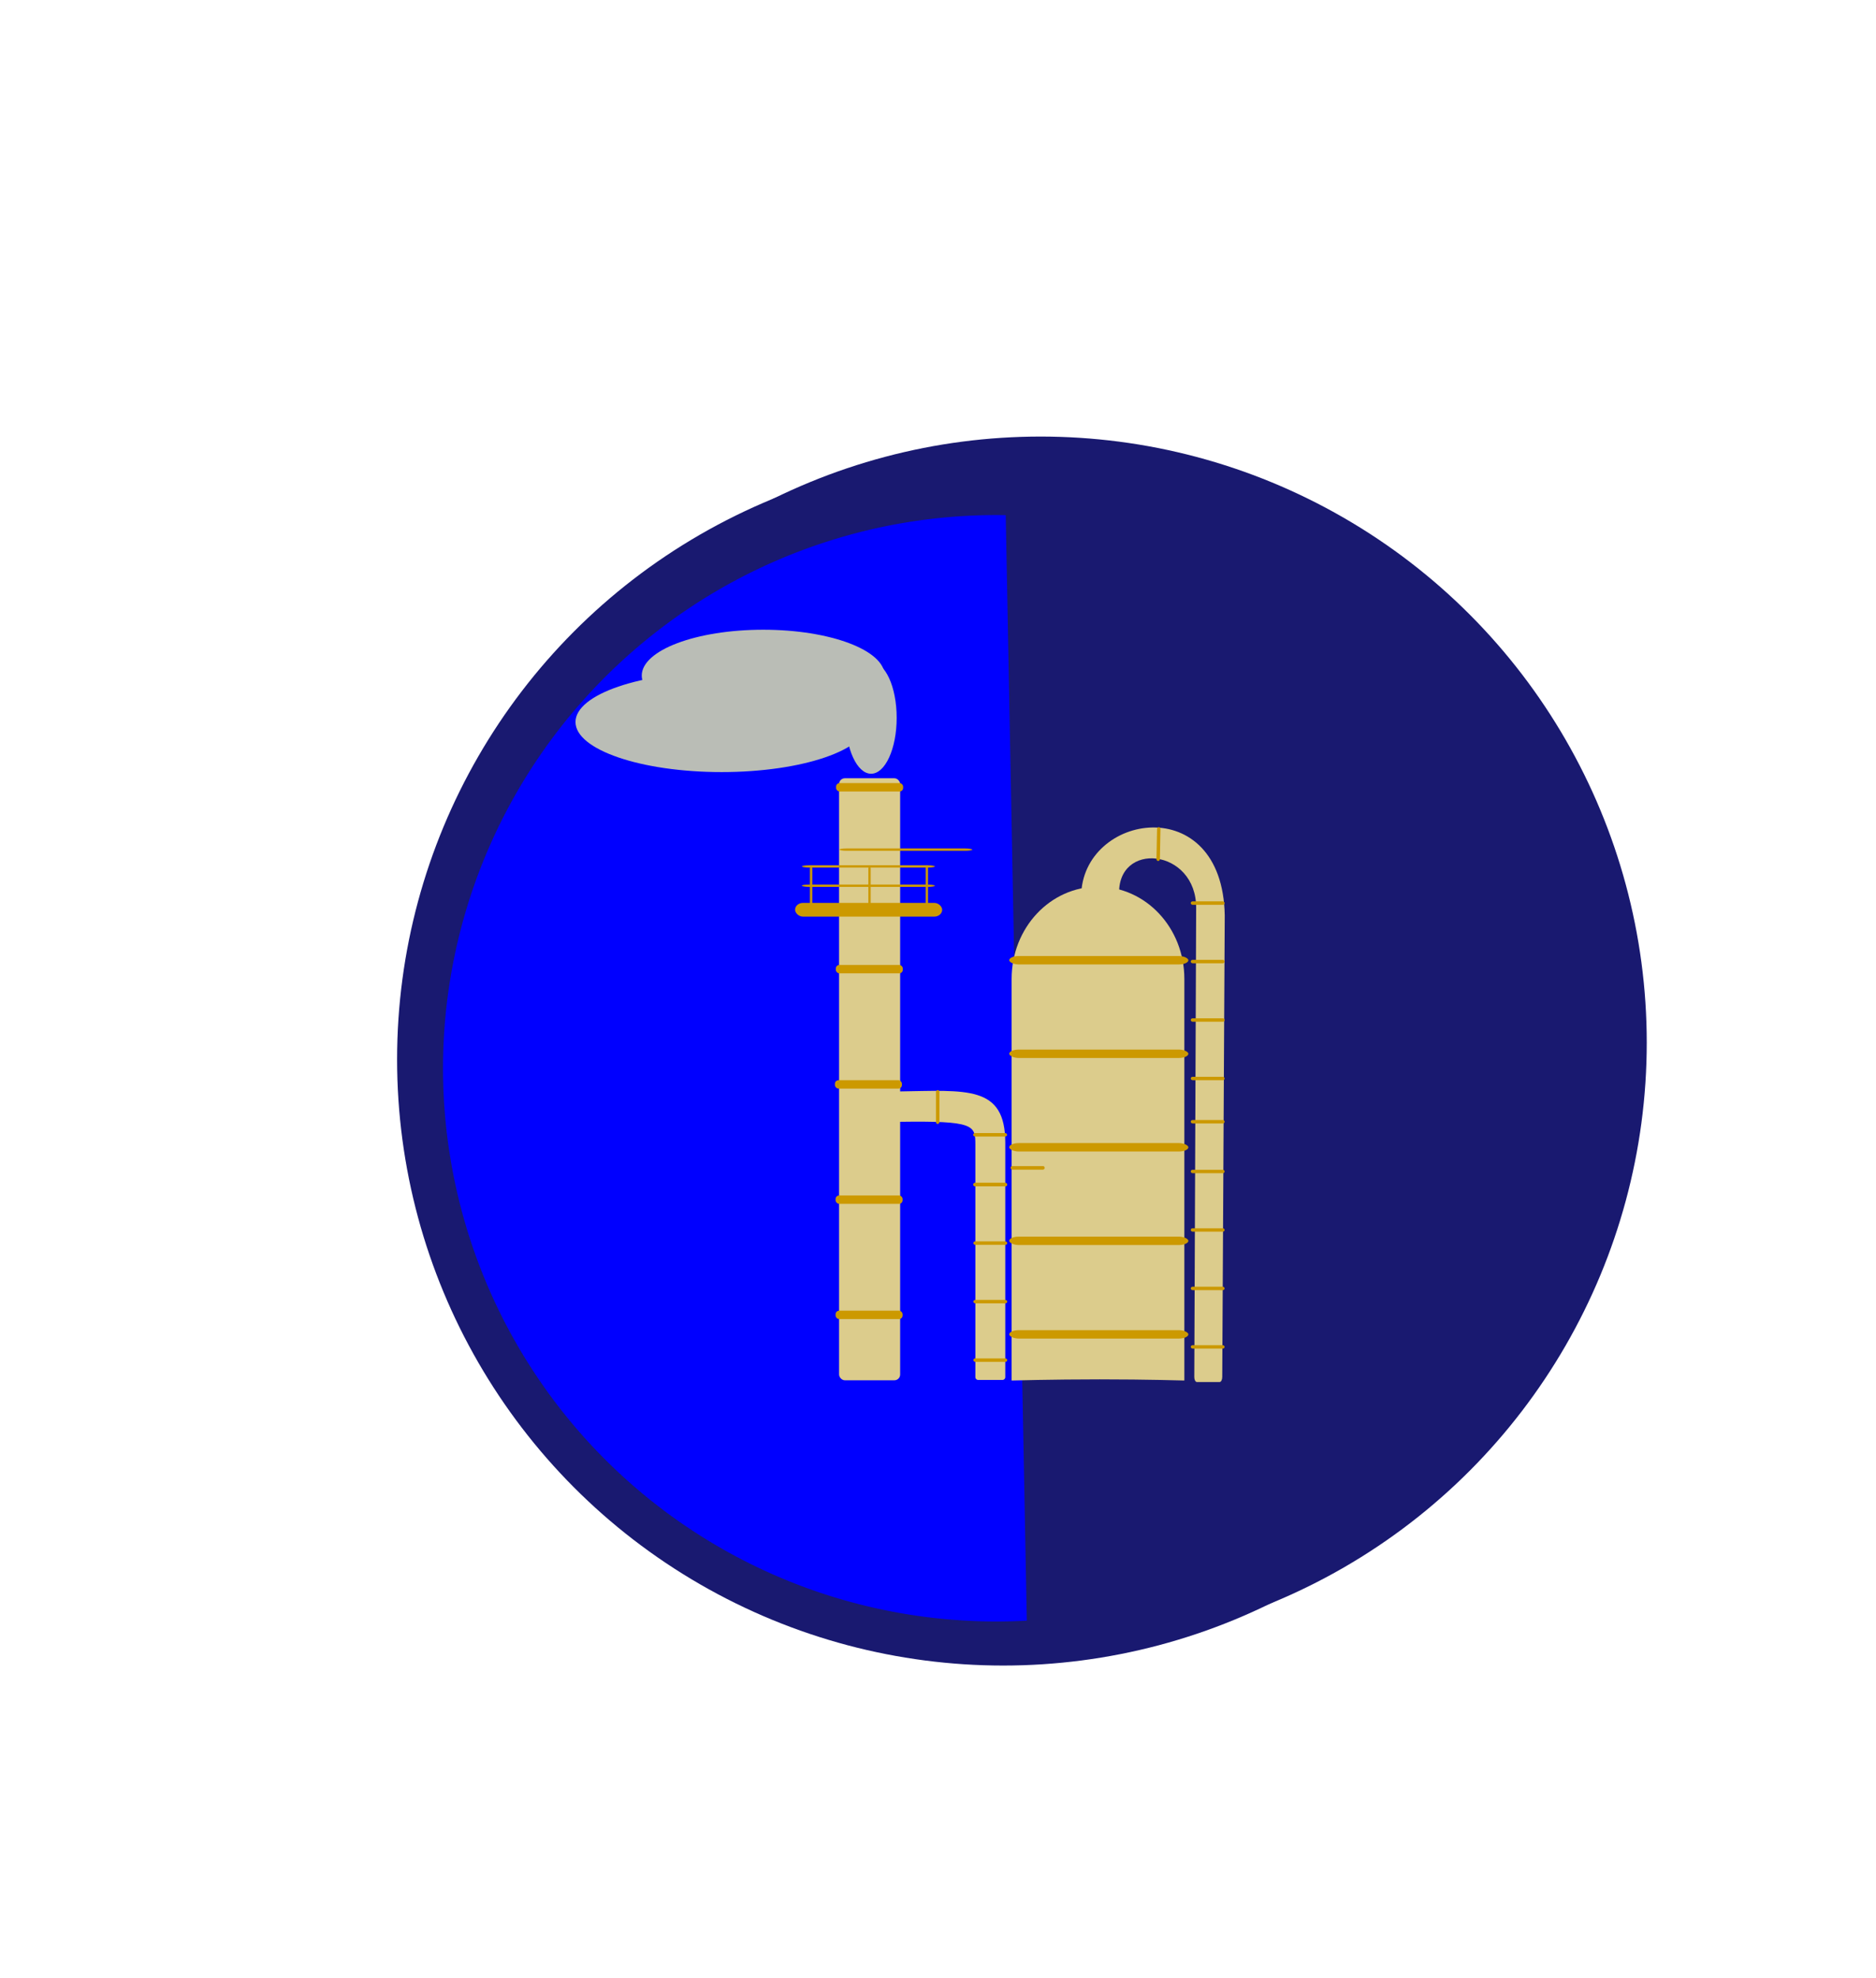 <?xml version="1.0" encoding="UTF-8" standalone="no"?> <svg xmlns:dc="http://purl.org/dc/elements/1.1/" xmlns:cc="http://creativecommons.org/ns#" xmlns:rdf="http://www.w3.org/1999/02/22-rdf-syntax-ns#" xmlns:svg="http://www.w3.org/2000/svg" xmlns="http://www.w3.org/2000/svg" xmlns:xlink="http://www.w3.org/1999/xlink" xmlns:sodipodi="http://sodipodi.sourceforge.net/DTD/sodipodi-0.dtd" xmlns:inkscape="http://www.inkscape.org/namespaces/inkscape" sodipodi:docname="السفلى.svg" inkscape:version="1.0 (4035a4fb49, 2020-05-01)" id="svg1055" version="1.1" viewBox="0 0 144.613 152.492" height="152.492mm" width="144.613mm"><defs id="defs1049"><filter height="1.119" y="-0.06" width="1.226" x="-0.113" id="filter1331" style="color-interpolation-filters:sRGB" inkscape:collect="always"><feGaussianBlur id="feGaussianBlur1333" stdDeviation="2.836" inkscape:collect="always"></feGaussianBlur></filter><filter height="95.497" y="-47.249" width="95.497" x="-47.249" id="filter1898" style="color-interpolation-filters:sRGB" inkscape:collect="always"><feGaussianBlur id="feGaussianBlur1900" stdDeviation="19.687" inkscape:collect="always"></feGaussianBlur></filter><filter height="95.497" y="-47.249" width="95.497" x="-47.249" id="filter1902" style="color-interpolation-filters:sRGB" inkscape:collect="always"><feGaussianBlur id="feGaussianBlur1904" stdDeviation="19.687" inkscape:collect="always"></feGaussianBlur></filter><filter height="13.243" y="-6.121" width="5.194" x="-2.097" id="filter1906" style="color-interpolation-filters:sRGB" inkscape:collect="always"><feGaussianBlur id="feGaussianBlur1908" stdDeviation="19.687" inkscape:collect="always"></feGaussianBlur></filter><filter height="11.962" y="-5.481" width="24.964" x="-11.982" id="filter1910" style="color-interpolation-filters:sRGB" inkscape:collect="always"><feGaussianBlur id="feGaussianBlur1912" stdDeviation="19.687" inkscape:collect="always"></feGaussianBlur></filter><filter height="14.361" y="-6.681" width="6.046" x="-2.523" id="filter1914" style="color-interpolation-filters:sRGB" inkscape:collect="always"><feGaussianBlur id="feGaussianBlur1916" stdDeviation="19.687" inkscape:collect="always"></feGaussianBlur></filter><filter height="37.195" y="-18.097" width="306.608" x="-152.804" id="filter1918" style="color-interpolation-filters:sRGB" inkscape:collect="always"><feGaussianBlur id="feGaussianBlur1920" stdDeviation="19.687" inkscape:collect="always"></feGaussianBlur></filter><filter height="3.739" y="-1.369" width="37.189" x="-18.094" id="filter1922" style="color-interpolation-filters:sRGB" inkscape:collect="always"><feGaussianBlur id="feGaussianBlur1924" stdDeviation="38.722" inkscape:collect="always"></feGaussianBlur></filter><filter height="3.21" y="-1.105" width="9.538" x="-4.269" id="filter1926" style="color-interpolation-filters:sRGB" inkscape:collect="always"><feGaussianBlur id="feGaussianBlur1928" stdDeviation="19.687" inkscape:collect="always"></feGaussianBlur></filter><filter height="4.166" y="-1.583" width="7.921" x="-3.461" id="filter1930" style="color-interpolation-filters:sRGB" inkscape:collect="always"><feGaussianBlur id="feGaussianBlur1932" stdDeviation="38.291" inkscape:collect="always"></feGaussianBlur></filter><filter height="3.482" y="-1.241" width="8.096" x="-3.548" id="filter1934" style="color-interpolation-filters:sRGB" inkscape:collect="always"><feGaussianBlur id="feGaussianBlur1936" stdDeviation="19.687" inkscape:collect="always"></feGaussianBlur></filter><filter height="37.189" y="-18.094" width="358.629" x="-178.815" id="filter1938" style="color-interpolation-filters:sRGB" inkscape:collect="always"><feGaussianBlur id="feGaussianBlur1940" stdDeviation="19.687" inkscape:collect="always"></feGaussianBlur></filter><filter height="358.629" y="-178.815" width="37.189" x="-18.094" id="filter1942" style="color-interpolation-filters:sRGB" inkscape:collect="always"><feGaussianBlur id="feGaussianBlur1944" stdDeviation="19.687" inkscape:collect="always"></feGaussianBlur></filter><filter height="358.629" y="-178.815" width="37.189" x="-18.094" id="filter1946" style="color-interpolation-filters:sRGB" inkscape:collect="always"><feGaussianBlur id="feGaussianBlur1948" stdDeviation="19.687" inkscape:collect="always"></feGaussianBlur></filter><filter height="358.629" y="-178.815" width="37.189" x="-18.094" id="filter1950" style="color-interpolation-filters:sRGB" inkscape:collect="always"><feGaussianBlur id="feGaussianBlur1952" stdDeviation="19.687" inkscape:collect="always"></feGaussianBlur></filter><filter height="358.629" y="-178.815" width="37.189" x="-18.094" id="filter1954" style="color-interpolation-filters:sRGB" inkscape:collect="always"><feGaussianBlur id="feGaussianBlur1956" stdDeviation="19.687" inkscape:collect="always"></feGaussianBlur></filter><filter height="358.629" y="-178.815" width="37.189" x="-18.094" id="filter1958" style="color-interpolation-filters:sRGB" inkscape:collect="always"><feGaussianBlur id="feGaussianBlur1960" stdDeviation="19.687" inkscape:collect="always"></feGaussianBlur></filter><filter height="358.629" y="-178.815" width="37.189" x="-18.094" id="filter1962" style="color-interpolation-filters:sRGB" inkscape:collect="always"><feGaussianBlur id="feGaussianBlur1964" stdDeviation="19.687" inkscape:collect="always"></feGaussianBlur></filter><filter height="5.24" y="-2.12" width="12.429" x="-5.715" id="filter1966" style="color-interpolation-filters:sRGB" inkscape:collect="always"><feGaussianBlur id="feGaussianBlur1968" stdDeviation="19.687" inkscape:collect="always"></feGaussianBlur></filter><filter height="146.701" y="-72.85" width="19.28" x="-9.14" id="filter1970" style="color-interpolation-filters:sRGB" inkscape:collect="always"><feGaussianBlur id="feGaussianBlur1972" stdDeviation="19.687" inkscape:collect="always"></feGaussianBlur></filter><filter height="4.459" y="-1.729" width="19.04" x="-9.02" id="filter1974" style="color-interpolation-filters:sRGB" inkscape:collect="always"><feGaussianBlur id="feGaussianBlur1976" stdDeviation="38.722" inkscape:collect="always"></feGaussianBlur></filter><filter height="30.917" y="-14.959" width="524.496" x="-261.748" id="filter1978" style="color-interpolation-filters:sRGB" inkscape:collect="always"><feGaussianBlur id="feGaussianBlur1980" stdDeviation="19.687" inkscape:collect="always"></feGaussianBlur></filter><filter height="30.917" y="-14.959" width="524.496" x="-261.748" id="filter1982" style="color-interpolation-filters:sRGB" inkscape:collect="always"><feGaussianBlur id="feGaussianBlur1984" stdDeviation="19.687" inkscape:collect="always"></feGaussianBlur></filter><filter height="30.917" y="-14.959" width="524.496" x="-261.748" id="filter1986" style="color-interpolation-filters:sRGB" inkscape:collect="always"><feGaussianBlur id="feGaussianBlur1988" stdDeviation="19.687" inkscape:collect="always"></feGaussianBlur></filter><filter height="524.496" y="-261.748" width="10.224" x="-4.612" id="filter1990" style="color-interpolation-filters:sRGB" inkscape:collect="always"><feGaussianBlur id="feGaussianBlur1992" stdDeviation="19.687" inkscape:collect="always"></feGaussianBlur></filter><filter height="524.496" y="-261.748" width="10.215" x="-4.607" id="filter1994" style="color-interpolation-filters:sRGB" inkscape:collect="always"><feGaussianBlur id="feGaussianBlur1996" stdDeviation="19.687" inkscape:collect="always"></feGaussianBlur></filter><filter height="90.407" y="-44.704" width="9.335" x="-4.167" id="filter1998" style="color-interpolation-filters:sRGB" inkscape:collect="always"><feGaussianBlur id="feGaussianBlur2000" stdDeviation="19.687" inkscape:collect="always"></feGaussianBlur></filter><filter height="3.036" y="-1.018" width="21.071" x="-10.036" id="filter2002" style="color-interpolation-filters:sRGB" inkscape:collect="always"><feGaussianBlur id="feGaussianBlur2004" stdDeviation="19.687" inkscape:collect="always"></feGaussianBlur></filter><filter height="2.109" y="-0.554" width="3.101" x="-1.051" id="filter2006" style="color-interpolation-filters:sRGB" inkscape:collect="always"><feGaussianBlur id="feGaussianBlur2008" stdDeviation="26.406" inkscape:collect="always"></feGaussianBlur></filter><filter height="2.011" y="-0.506" width="2.011" x="-0.506" id="filter2010" style="color-interpolation-filters:sRGB" inkscape:collect="always"><feGaussianBlur id="feGaussianBlur2012" stdDeviation="19.687" inkscape:collect="always"></feGaussianBlur></filter></defs><g transform="translate(-20.53,-74.776)" id="layer1" inkscape:groupmode="layer" inkscape:label="طبقة 1"><circle style="fill:#191970;stroke-width:0.168;stroke-linecap:round;stroke-linejoin:round;filter:url(#filter2010)" id="path1119-8-3-8-8" cx="100.748" cy="155.152" r="46.723"></circle><path transform="matrix(0.746,0,0,0.746,39.177,-14.677)" id="path1119-8-3-8-0-1" style="fill:#0000ff;stroke-width:0.206;stroke-linecap:round;stroke-linejoin:round;filter:url(#filter2006)" sodipodi:type="arc" sodipodi:cx="81.816246" sodipodi:cy="228.5647" sodipodi:rx="57.164749" sodipodi:ry="57.164749" sodipodi:start="1.5155147" sodipodi:end="4.7295336" sodipodi:open="true" sodipodi:arc-type="arc" d="M 84.975,285.642 A 57.165,57.165 0 0 1 33.224,258.675 57.165,57.165 0 0 1 32.111,200.329 57.165,57.165 0 0 1 82.796,171.408"></path><rect style="fill:#dccc8c;stroke-width:0.915;stroke-linecap:round;stroke-linejoin:round;stroke-miterlimit:4;stroke-dasharray:none;filter:url(#filter2002)" id="rect855-2" width="4.708" height="46.409" x="88.096" y="133.476" rx="0.445"></rect><rect rx="0.546" y="269.048" x="77.288" height="0.181" width="10.255" id="rect857-0-2" style="fill:#cc9900;stroke-width:0.419;stroke-linecap:round;stroke-linejoin:round;stroke-miterlimit:4;stroke-dasharray:none;filter:url(#filter1994)"></rect><rect rx="0.168" y="33.462" x="-201.6" height="0.181" width="3.159" id="rect857-0-0-5-4" style="fill:#cc9900;stroke-width:0.232;stroke-linecap:round;stroke-linejoin:round;stroke-miterlimit:4;stroke-dasharray:none;filter:url(#filter1986)" transform="rotate(-90,1.524,-59.784)"></rect><rect transform="rotate(-90,1.524,-59.784)" style="fill:#cc9900;stroke-width:0.232;stroke-linecap:round;stroke-linejoin:round;stroke-miterlimit:4;stroke-dasharray:none;filter:url(#filter1982)" id="rect857-0-0-5-2-0" width="3.159" height="0.181" x="-201.69" y="24.541" rx="0.168"></rect><rect rx="0.168" y="29.044" x="-201.69" height="0.181" width="3.159" id="rect857-0-0-5-2-2-0" style="fill:#cc9900;stroke-width:0.232;stroke-linecap:round;stroke-linejoin:round;stroke-miterlimit:4;stroke-dasharray:none;filter:url(#filter1978)" transform="rotate(-90,1.524,-59.784)"></rect><g style="filter:url(#filter1974)" id="g1043-5" transform="matrix(0.508,0,0,0.508,21.098,76.882)"><rect style="fill:#cc9900;stroke-width:1.109;stroke-linecap:round;stroke-linejoin:round;stroke-miterlimit:4;stroke-dasharray:none" id="rect857-5-3" width="10.168" height="1.276" x="131.392" y="139.733" rx="0.542"></rect><rect rx="0.542" y="157.221" x="131.257" height="1.276" width="10.168" id="rect857-5-7-0" style="fill:#cc9900;stroke-width:1.109;stroke-linecap:round;stroke-linejoin:round;stroke-miterlimit:4;stroke-dasharray:none"></rect><rect style="fill:#cc9900;stroke-width:1.109;stroke-linecap:round;stroke-linejoin:round;stroke-miterlimit:4;stroke-dasharray:none" id="rect857-5-7-5-7" width="10.168" height="1.276" x="131.357" y="174.709" rx="0.542"></rect><rect rx="0.542" y="192.197" x="131.357" height="1.276" width="10.168" id="rect857-5-7-5-0-1" style="fill:#cc9900;stroke-width:1.109;stroke-linecap:round;stroke-linejoin:round;stroke-miterlimit:4;stroke-dasharray:none"></rect></g><rect style="fill:#cc9900;stroke-width:0.564;stroke-linecap:round;stroke-linejoin:round;stroke-miterlimit:4;stroke-dasharray:none;filter:url(#filter1970)" id="rect857-5-4-6" width="5.17" height="0.649" x="87.864" y="133.848" rx="0.275"></rect><path id="rect855-8-0" style="fill:#dccc8c;stroke-width:0.412;stroke-linecap:round;stroke-linejoin:round;stroke-miterlimit:4;stroke-dasharray:none;filter:url(#filter1966)" d="m 92.651,157.618 c 5.272,-0.075 8.258,-0.505 8.258,3.957 v 18.067 c 0,0.121 -0.097,0.218 -0.218,0.218 h -1.87 c -0.121,0 -0.218,-0.097 -0.218,-0.218 v -17.916 c 0,-1.51 -0.074,-1.85 -5.857,-1.767 -0.048,-0.948 -0.135,-0.603 -0.095,-2.342 z" sodipodi:nodetypes="csssssscc"></path><rect style="fill:#cc9900;stroke-width:0.256;stroke-linecap:round;stroke-linejoin:round;stroke-miterlimit:4;stroke-dasharray:none;filter:url(#filter1962)" id="rect857-5-7-5-00-29" width="2.611" height="0.264" x="98.45" y="178.199" rx="0.139"></rect><rect rx="0.139" y="173.689" x="98.45" height="0.264" width="2.611" id="rect857-5-7-5-00-5-84" style="fill:#cc9900;stroke-width:0.256;stroke-linecap:round;stroke-linejoin:round;stroke-miterlimit:4;stroke-dasharray:none;filter:url(#filter1958)"></rect><rect rx="0.139" y="169.178" x="98.45" height="0.264" width="2.611" id="rect857-5-7-5-00-53-7" style="fill:#cc9900;stroke-width:0.256;stroke-linecap:round;stroke-linejoin:round;stroke-miterlimit:4;stroke-dasharray:none;filter:url(#filter1954)"></rect><rect style="fill:#cc9900;stroke-width:0.256;stroke-linecap:round;stroke-linejoin:round;stroke-miterlimit:4;stroke-dasharray:none;filter:url(#filter1938)" id="rect857-5-7-5-00-0-6-4-9-8" width="2.611" height="0.264" x="-218.385" y="34.258" rx="0.139" transform="rotate(-90,1.524,-59.784)"></rect><path id="rect1221-4" style="fill:#dccc8c;fill-opacity:1;stroke-width:1.023;stroke-linecap:round;stroke-linejoin:round;stroke-miterlimit:4;stroke-dasharray:none;filter:url(#filter1934)" d="m 108.054,141.834 c 3.689,0 6.658,3.172 6.658,7.113 v 30.956 c 0,0 -2.834,-0.089 -6.522,-0.089 -3.689,0 -6.794,0.089 -6.794,0.089 v -30.956 c 0,-3.94 2.97,-7.113 6.658,-7.113 z" sodipodi:nodetypes="sscscss"></path><g style="filter:url(#filter1930)" id="g1303-0" transform="matrix(0.52,0,0,0.508,19.18,76.882)"><rect style="fill:#cc9900;stroke-width:1.792;stroke-linecap:round;stroke-linejoin:round;stroke-miterlimit:4;stroke-dasharray:none" id="rect857-5-4-3-2" width="26.555" height="1.276" x="157.757" y="138.38" rx="1.415"></rect><rect rx="1.415" y="152.574" x="157.757" height="1.276" width="26.555" id="rect857-5-4-3-4-38" style="fill:#cc9900;stroke-width:1.792;stroke-linecap:round;stroke-linejoin:round;stroke-miterlimit:4;stroke-dasharray:none"></rect><rect style="fill:#cc9900;stroke-width:1.792;stroke-linecap:round;stroke-linejoin:round;stroke-miterlimit:4;stroke-dasharray:none" id="rect857-5-4-3-4-0-6" width="26.555" height="1.276" x="157.757" y="166.767" rx="1.415"></rect><rect style="fill:#cc9900;stroke-width:1.792;stroke-linecap:round;stroke-linejoin:round;stroke-miterlimit:4;stroke-dasharray:none" id="rect857-5-4-3-4-3-0" width="26.555" height="1.276" x="157.757" y="180.96" rx="1.415"></rect><rect style="fill:#cc9900;stroke-width:1.792;stroke-linecap:round;stroke-linejoin:round;stroke-miterlimit:4;stroke-dasharray:none" id="rect857-5-4-3-4-04-0" width="26.555" height="1.276" x="157.757" y="195.154" rx="1.415"></rect></g><path id="rect855-8-1-2" style="fill:#dccc8c;stroke-width:0.529;stroke-linecap:round;stroke-linejoin:round;stroke-miterlimit:4;stroke-dasharray:none;filter:url(#filter1926)" d="m 106.757,142.556 2.932,-0.017 c -0.264,-4.278 5.975,-3.687 5.933,0.963 l -0.144,36.133 c -10e-4,0.213 0.091,0.385 0.204,0.385 h 1.747 c 0.113,0 0.203,-0.172 0.204,-0.385 l 0.192,-35.583 c -0.168,-9.709 -11.008,-7.878 -11.068,-1.496 z" sodipodi:nodetypes="cccsssscc"></path><g style="filter:url(#filter1922)" id="g1404-3" transform="matrix(0.508,0,0,0.508,20.914,77.135)"><rect style="fill:#cc9900;stroke-width:0.503;stroke-linecap:round;stroke-linejoin:round;stroke-miterlimit:4;stroke-dasharray:none" id="rect857-5-7-5-00-2-30" width="5.136" height="0.52" x="185.614" y="196.935" rx="0.274"></rect><rect rx="0.274" y="188.063" x="185.614" height="0.52" width="5.136" id="rect857-5-7-5-00-5-8-9" style="fill:#cc9900;stroke-width:0.503;stroke-linecap:round;stroke-linejoin:round;stroke-miterlimit:4;stroke-dasharray:none"></rect><rect rx="0.274" y="179.191" x="185.614" height="0.52" width="5.136" id="rect857-5-7-5-00-53-0-4" style="fill:#cc9900;stroke-width:0.503;stroke-linecap:round;stroke-linejoin:round;stroke-miterlimit:4;stroke-dasharray:none"></rect><rect style="fill:#cc9900;stroke-width:0.503;stroke-linecap:round;stroke-linejoin:round;stroke-miterlimit:4;stroke-dasharray:none" id="rect857-5-7-5-00-0-6-7-0" width="5.136" height="0.52" x="185.614" y="170.318" rx="0.274"></rect><rect rx="0.274" y="162.767" x="185.614" height="0.52" width="5.136" id="rect857-5-7-5-00-0-6-4-5-2" style="fill:#cc9900;stroke-width:0.503;stroke-linecap:round;stroke-linejoin:round;stroke-miterlimit:4;stroke-dasharray:none"></rect><rect rx="0.274" y="156.205" x="185.614" height="0.52" width="5.136" id="rect857-5-7-5-00-2-3-9" style="fill:#cc9900;stroke-width:0.503;stroke-linecap:round;stroke-linejoin:round;stroke-miterlimit:4;stroke-dasharray:none"></rect><rect style="fill:#cc9900;stroke-width:0.503;stroke-linecap:round;stroke-linejoin:round;stroke-miterlimit:4;stroke-dasharray:none" id="rect857-5-7-5-00-5-8-2-7" width="5.136" height="0.52" x="185.614" y="147.333" rx="0.274"></rect><rect style="fill:#cc9900;stroke-width:0.503;stroke-linecap:round;stroke-linejoin:round;stroke-miterlimit:4;stroke-dasharray:none" id="rect857-5-7-5-00-53-0-8-7" width="5.136" height="0.52" x="185.614" y="138.461" rx="0.274"></rect><rect rx="0.274" y="129.588" x="185.614" height="0.52" width="5.136" id="rect857-5-7-5-00-0-6-7-9-4" style="fill:#cc9900;stroke-width:0.503;stroke-linecap:round;stroke-linejoin:round;stroke-miterlimit:4;stroke-dasharray:none"></rect></g><rect rx="0.139" y="55.064" x="-197.086" height="0.264" width="2.611" id="rect857-5-7-5-00-0-6-4-5-9-7" style="fill:#cc9900;stroke-width:0.256;stroke-linecap:round;stroke-linejoin:round;stroke-miterlimit:4;stroke-dasharray:none;filter:url(#filter1918)" transform="rotate(-88.895,0.957,-60.381)" inkscape:transform-center-x="-0.2926919" inkscape:transform-center-y="0.60174854"></rect><ellipse style="fill:#babdb6;stroke-width:1.061;stroke-linecap:round;stroke-linejoin:round;filter:url(#filter1914)" id="path958-6" cx="82.248" cy="125.561" rx="9.363" ry="3.536"></ellipse><ellipse ry="1.972" rx="4.31" cy="-29.256" cx="187.076" id="path958-1-9" style="fill:#babdb6;stroke-width:0.537;stroke-linecap:round;stroke-linejoin:round;filter:url(#filter1910)" transform="rotate(90,59.784,1.524)"></ellipse><ellipse ry="3.859" rx="11.267" cy="129.14" cx="79.046" id="path958-8-6" style="fill:#babdb6;stroke-width:1.216;stroke-linecap:round;stroke-linejoin:round;filter:url(#filter1906)"></ellipse><circle style="opacity:1;fill:#ffffff;stroke-width:1.018;stroke-linecap:round;paint-order:fill markers stroke;filter:url(#filter1902)" id="path2484-7" cx="161.862" cy="207.028" r="0.5"></circle><circle r="0.5" cy="95.25" cx="68.036" id="path2484-2-0" style="opacity:1;fill:#ffffff;stroke-width:1.018;stroke-linecap:round;paint-order:fill markers stroke;filter:url(#filter1898)"></circle><g transform="translate(5.052,-126.083)" id="g2071"><rect rx="0.604" y="270.462" x="76.768" height="1.057" width="11.338" id="rect857-8" style="fill:#cc9900;stroke-width:1.066;stroke-linecap:round;stroke-linejoin:round;stroke-miterlimit:4;stroke-dasharray:none;filter:url(#filter1998)"></rect><rect style="fill:#cc9900;stroke-width:0.256;stroke-linecap:round;stroke-linejoin:round;stroke-miterlimit:4;stroke-dasharray:none;filter:url(#filter1942)" id="rect857-5-7-5-00-0-6-4-4" width="2.611" height="0.264" x="90.498" y="288.206" rx="0.139"></rect><g id="g2021"><circle r="46.723" cy="282.53" cx="92.811" id="path1119-8-3-8" style="fill:#191970;stroke-width:0.168;stroke-linecap:round;stroke-linejoin:round"></circle></g><path transform="matrix(0.746,0,0,0.746,31.239,112.701)" id="path1119-8-3-8-0" style="fill:#0000ff;stroke-width:0.206;stroke-linecap:round;stroke-linejoin:round;filter:url(#filter1331)" sodipodi:type="arc" sodipodi:cx="81.816246" sodipodi:cy="228.5647" sodipodi:rx="57.164749" sodipodi:ry="57.164749" sodipodi:start="1.5155147" sodipodi:end="4.7295336" sodipodi:open="true" sodipodi:arc-type="arc" d="M 84.975,285.642 A 57.165,57.165 0 0 1 33.224,258.675 57.165,57.165 0 0 1 32.111,200.329 57.165,57.165 0 0 1 82.796,171.408"></path><rect style="fill:#dccc8c;stroke-width:0.915;stroke-linecap:round;stroke-linejoin:round;stroke-miterlimit:4;stroke-dasharray:none" id="rect855" width="4.708" height="46.409" x="80.159" y="260.854" rx="0.445"></rect><rect style="fill:#cc9900;stroke-width:1.066;stroke-linecap:round;stroke-linejoin:round;stroke-miterlimit:4;stroke-dasharray:none" id="rect857" width="11.338" height="1.057" x="76.768" y="270.462" rx="0.604"></rect><rect rx="0.546" y="269.048" x="77.288" height="0.181" width="10.255" id="rect857-0" style="fill:#cc9900;stroke-width:0.419;stroke-linecap:round;stroke-linejoin:round;stroke-miterlimit:4;stroke-dasharray:none"></rect><rect style="fill:#cc9900;stroke-width:0.419;stroke-linecap:round;stroke-linejoin:round;stroke-miterlimit:4;stroke-dasharray:none" id="rect857-0-0" width="10.245" height="0.181" x="77.298" y="267.559" rx="0.546"></rect><rect rx="0.168" y="86.834" x="-270.718" height="0.181" width="3.159" id="rect857-0-0-5" style="fill:#cc9900;stroke-width:0.232;stroke-linecap:round;stroke-linejoin:round;stroke-miterlimit:4;stroke-dasharray:none" transform="rotate(-90)"></rect><rect transform="rotate(-90)" style="fill:#cc9900;stroke-width:0.232;stroke-linecap:round;stroke-linejoin:round;stroke-miterlimit:4;stroke-dasharray:none" id="rect857-0-0-5-2" width="3.159" height="0.181" x="-270.808" y="77.912" rx="0.168"></rect><rect rx="0.168" y="82.415" x="-270.808" height="0.181" width="3.159" id="rect857-0-0-5-2-2" style="fill:#cc9900;stroke-width:0.232;stroke-linecap:round;stroke-linejoin:round;stroke-miterlimit:4;stroke-dasharray:none" transform="rotate(-90)"></rect><g id="g1043" transform="matrix(0.508,0,0,0.508,13.16,204.26)"><rect style="fill:#cc9900;stroke-width:1.109;stroke-linecap:round;stroke-linejoin:round;stroke-miterlimit:4;stroke-dasharray:none" id="rect857-5" width="10.168" height="1.276" x="131.392" y="139.733" rx="0.542"></rect><rect rx="0.542" y="157.221" x="131.257" height="1.276" width="10.168" id="rect857-5-7" style="fill:#cc9900;stroke-width:1.109;stroke-linecap:round;stroke-linejoin:round;stroke-miterlimit:4;stroke-dasharray:none"></rect><rect style="fill:#cc9900;stroke-width:1.109;stroke-linecap:round;stroke-linejoin:round;stroke-miterlimit:4;stroke-dasharray:none" id="rect857-5-7-5" width="10.168" height="1.276" x="131.357" y="174.709" rx="0.542"></rect><rect rx="0.542" y="192.197" x="131.357" height="1.276" width="10.168" id="rect857-5-7-5-0" style="fill:#cc9900;stroke-width:1.109;stroke-linecap:round;stroke-linejoin:round;stroke-miterlimit:4;stroke-dasharray:none"></rect></g><rect style="fill:#cc9900;stroke-width:0.564;stroke-linecap:round;stroke-linejoin:round;stroke-miterlimit:4;stroke-dasharray:none" id="rect857-5-4" width="5.17" height="0.649" x="79.927" y="261.226" rx="0.275"></rect><path id="rect855-8" style="fill:#dccc8c;stroke-width:0.412;stroke-linecap:round;stroke-linejoin:round;stroke-miterlimit:4;stroke-dasharray:none" d="m 84.713,284.996 c 5.272,-0.075 8.258,-0.505 8.258,3.957 v 18.067 c 0,0.121 -0.097,0.218 -0.218,0.218 h -1.87 c -0.121,0 -0.218,-0.097 -0.218,-0.218 v -17.916 c 0,-1.51 -0.074,-1.85 -5.857,-1.767 -0.048,-0.948 -0.135,-0.603 -0.095,-2.342 z" sodipodi:nodetypes="csssssscc"></path><rect style="fill:#cc9900;stroke-width:0.256;stroke-linecap:round;stroke-linejoin:round;stroke-miterlimit:4;stroke-dasharray:none" id="rect857-5-7-5-00" width="2.611" height="0.264" x="90.512" y="305.577" rx="0.139"></rect><rect rx="0.139" y="301.067" x="90.512" height="0.264" width="2.611" id="rect857-5-7-5-00-5" style="fill:#cc9900;stroke-width:0.256;stroke-linecap:round;stroke-linejoin:round;stroke-miterlimit:4;stroke-dasharray:none"></rect><rect rx="0.139" y="296.556" x="90.512" height="0.264" width="2.611" id="rect857-5-7-5-00-53" style="fill:#cc9900;stroke-width:0.256;stroke-linecap:round;stroke-linejoin:round;stroke-miterlimit:4;stroke-dasharray:none"></rect><rect rx="0.139" y="292.045" x="90.512" height="0.264" width="2.611" id="rect857-5-7-5-00-0" style="fill:#cc9900;stroke-width:0.256;stroke-linecap:round;stroke-linejoin:round;stroke-miterlimit:4;stroke-dasharray:none"></rect><rect style="fill:#cc9900;stroke-width:0.256;stroke-linecap:round;stroke-linejoin:round;stroke-miterlimit:4;stroke-dasharray:none" id="rect857-5-7-5-00-0-6" width="2.611" height="0.264" x="90.498" y="292.045" rx="0.139"></rect><rect rx="0.139" y="288.206" x="90.498" height="0.264" width="2.611" id="rect857-5-7-5-00-0-6-4" style="fill:#cc9900;stroke-width:0.256;stroke-linecap:round;stroke-linejoin:round;stroke-miterlimit:4;stroke-dasharray:none"></rect><rect style="fill:#cc9900;stroke-width:0.256;stroke-linecap:round;stroke-linejoin:round;stroke-miterlimit:4;stroke-dasharray:none" id="rect857-5-7-5-00-0-6-4-9" width="2.611" height="0.264" x="-287.503" y="87.629" rx="0.139" transform="rotate(-90)"></rect><path id="rect1221" style="fill:#dccc8c;fill-opacity:1;stroke-width:1.023;stroke-linecap:round;stroke-linejoin:round;stroke-miterlimit:4;stroke-dasharray:none" d="m 100.117,269.212 c 3.689,0 6.658,3.172 6.658,7.113 v 30.956 c 0,0 -2.834,-0.089 -6.522,-0.089 -3.689,0 -6.794,0.089 -6.794,0.089 v -30.956 c 0,-3.94 2.97,-7.113 6.658,-7.113 z" sodipodi:nodetypes="sscscss"></path><g id="g1303" transform="matrix(0.52,0,0,0.508,11.242,204.26)"><rect style="fill:#cc9900;stroke-width:1.792;stroke-linecap:round;stroke-linejoin:round;stroke-miterlimit:4;stroke-dasharray:none" id="rect857-5-4-3" width="26.555" height="1.276" x="157.757" y="138.38" rx="1.415"></rect><rect rx="1.415" y="152.574" x="157.757" height="1.276" width="26.555" id="rect857-5-4-3-4" style="fill:#cc9900;stroke-width:1.792;stroke-linecap:round;stroke-linejoin:round;stroke-miterlimit:4;stroke-dasharray:none"></rect><rect style="fill:#cc9900;stroke-width:1.792;stroke-linecap:round;stroke-linejoin:round;stroke-miterlimit:4;stroke-dasharray:none" id="rect857-5-4-3-4-0" width="26.555" height="1.276" x="157.757" y="166.767" rx="1.415"></rect><rect style="fill:#cc9900;stroke-width:1.792;stroke-linecap:round;stroke-linejoin:round;stroke-miterlimit:4;stroke-dasharray:none" id="rect857-5-4-3-4-3" width="26.555" height="1.276" x="157.757" y="180.96" rx="1.415"></rect><rect style="fill:#cc9900;stroke-width:1.792;stroke-linecap:round;stroke-linejoin:round;stroke-miterlimit:4;stroke-dasharray:none" id="rect857-5-4-3-4-04" width="26.555" height="1.276" x="157.757" y="195.154" rx="1.415"></rect></g><path id="rect855-8-1" style="fill:#dccc8c;stroke-width:0.529;stroke-linecap:round;stroke-linejoin:round;stroke-miterlimit:4;stroke-dasharray:none" d="m 98.82,269.934 2.932,-0.017 c -0.264,-4.278 5.975,-3.687 5.933,0.963 l -0.144,36.133 c -10e-4,0.213 0.091,0.385 0.204,0.385 h 1.747 c 0.113,0 0.203,-0.172 0.204,-0.385 l 0.192,-35.583 c -0.168,-9.709 -11.008,-7.878 -11.068,-1.496 z" sodipodi:nodetypes="cccsssscc"></path><g id="g1404" transform="matrix(0.508,0,0,0.508,12.976,204.513)"><rect style="fill:#cc9900;stroke-width:0.503;stroke-linecap:round;stroke-linejoin:round;stroke-miterlimit:4;stroke-dasharray:none" id="rect857-5-7-5-00-2" width="5.136" height="0.52" x="185.614" y="196.935" rx="0.274"></rect><rect rx="0.274" y="188.063" x="185.614" height="0.52" width="5.136" id="rect857-5-7-5-00-5-8" style="fill:#cc9900;stroke-width:0.503;stroke-linecap:round;stroke-linejoin:round;stroke-miterlimit:4;stroke-dasharray:none"></rect><rect rx="0.274" y="179.191" x="185.614" height="0.52" width="5.136" id="rect857-5-7-5-00-53-0" style="fill:#cc9900;stroke-width:0.503;stroke-linecap:round;stroke-linejoin:round;stroke-miterlimit:4;stroke-dasharray:none"></rect><rect style="fill:#cc9900;stroke-width:0.503;stroke-linecap:round;stroke-linejoin:round;stroke-miterlimit:4;stroke-dasharray:none" id="rect857-5-7-5-00-0-6-7" width="5.136" height="0.52" x="185.614" y="170.318" rx="0.274"></rect><rect rx="0.274" y="162.767" x="185.614" height="0.52" width="5.136" id="rect857-5-7-5-00-0-6-4-5" style="fill:#cc9900;stroke-width:0.503;stroke-linecap:round;stroke-linejoin:round;stroke-miterlimit:4;stroke-dasharray:none"></rect><rect rx="0.274" y="156.205" x="185.614" height="0.52" width="5.136" id="rect857-5-7-5-00-2-3" style="fill:#cc9900;stroke-width:0.503;stroke-linecap:round;stroke-linejoin:round;stroke-miterlimit:4;stroke-dasharray:none"></rect><rect style="fill:#cc9900;stroke-width:0.503;stroke-linecap:round;stroke-linejoin:round;stroke-miterlimit:4;stroke-dasharray:none" id="rect857-5-7-5-00-5-8-2" width="5.136" height="0.52" x="185.614" y="147.333" rx="0.274"></rect><rect style="fill:#cc9900;stroke-width:0.503;stroke-linecap:round;stroke-linejoin:round;stroke-miterlimit:4;stroke-dasharray:none" id="rect857-5-7-5-00-53-0-8" width="5.136" height="0.52" x="185.614" y="138.461" rx="0.274"></rect><rect rx="0.274" y="129.588" x="185.614" height="0.52" width="5.136" id="rect857-5-7-5-00-0-6-7-9" style="fill:#cc9900;stroke-width:0.503;stroke-linecap:round;stroke-linejoin:round;stroke-miterlimit:4;stroke-dasharray:none"></rect></g><rect rx="0.139" y="109.757" x="-265.162" height="0.264" width="2.611" id="rect857-5-7-5-00-0-6-4-5-9" style="fill:#cc9900;stroke-width:0.256;stroke-linecap:round;stroke-linejoin:round;stroke-miterlimit:4;stroke-dasharray:none" transform="rotate(-88.895)" inkscape:transform-center-x="-0.2926919" inkscape:transform-center-y="0.60174854"></rect><ellipse style="fill:#babdb6;stroke-width:1.061;stroke-linecap:round;stroke-linejoin:round" id="path958" cx="74.311" cy="252.939" rx="9.363" ry="3.536"></ellipse><ellipse ry="1.972" rx="4.31" cy="-82.627" cx="256.195" id="path958-1" style="fill:#babdb6;stroke-width:0.537;stroke-linecap:round;stroke-linejoin:round" transform="rotate(90)"></ellipse><ellipse ry="3.859" rx="11.267" cy="256.518" cx="71.108" id="path958-8" style="fill:#babdb6;stroke-width:1.216;stroke-linecap:round;stroke-linejoin:round"></ellipse></g><circle r="0.5" cy="207.028" cx="161.862" id="path2484" style="opacity:1;fill:#ffffff;stroke-width:1.018;stroke-linecap:round;paint-order:fill markers stroke"></circle><g id="g2018"><rect rx="0.546" y="140.181" x="85.235" height="0.181" width="10.245" id="rect857-0-0-6" style="fill:#cc9900;stroke-width:0.419;stroke-linecap:round;stroke-linejoin:round;stroke-miterlimit:4;stroke-dasharray:none;filter:url(#filter1990)"></rect><rect style="fill:#cc9900;stroke-width:0.256;stroke-linecap:round;stroke-linejoin:round;stroke-miterlimit:4;stroke-dasharray:none;filter:url(#filter1950)" id="rect857-5-7-5-00-0-8" width="2.611" height="0.264" x="98.45" y="164.667" rx="0.139"></rect><rect rx="0.139" y="164.667" x="98.435" height="0.264" width="2.611" id="rect857-5-7-5-00-0-6-1" style="fill:#cc9900;stroke-width:0.256;stroke-linecap:round;stroke-linejoin:round;stroke-miterlimit:4;stroke-dasharray:none;filter:url(#filter1946)"></rect><use id="use2536" inkscape:spray-origin="#path2484" xlink:href="#path2484" transform="matrix(1.075,0,0,1.075,-72.713,-10.771)" x="0" y="0" width="100%" height="100%"></use></g><circle style="opacity:1;fill:#ffffff;stroke-width:1.018;stroke-linecap:round;paint-order:fill markers stroke" id="path2484-2" cx="60.098" cy="222.628" r="0.5"></circle></g></svg> 